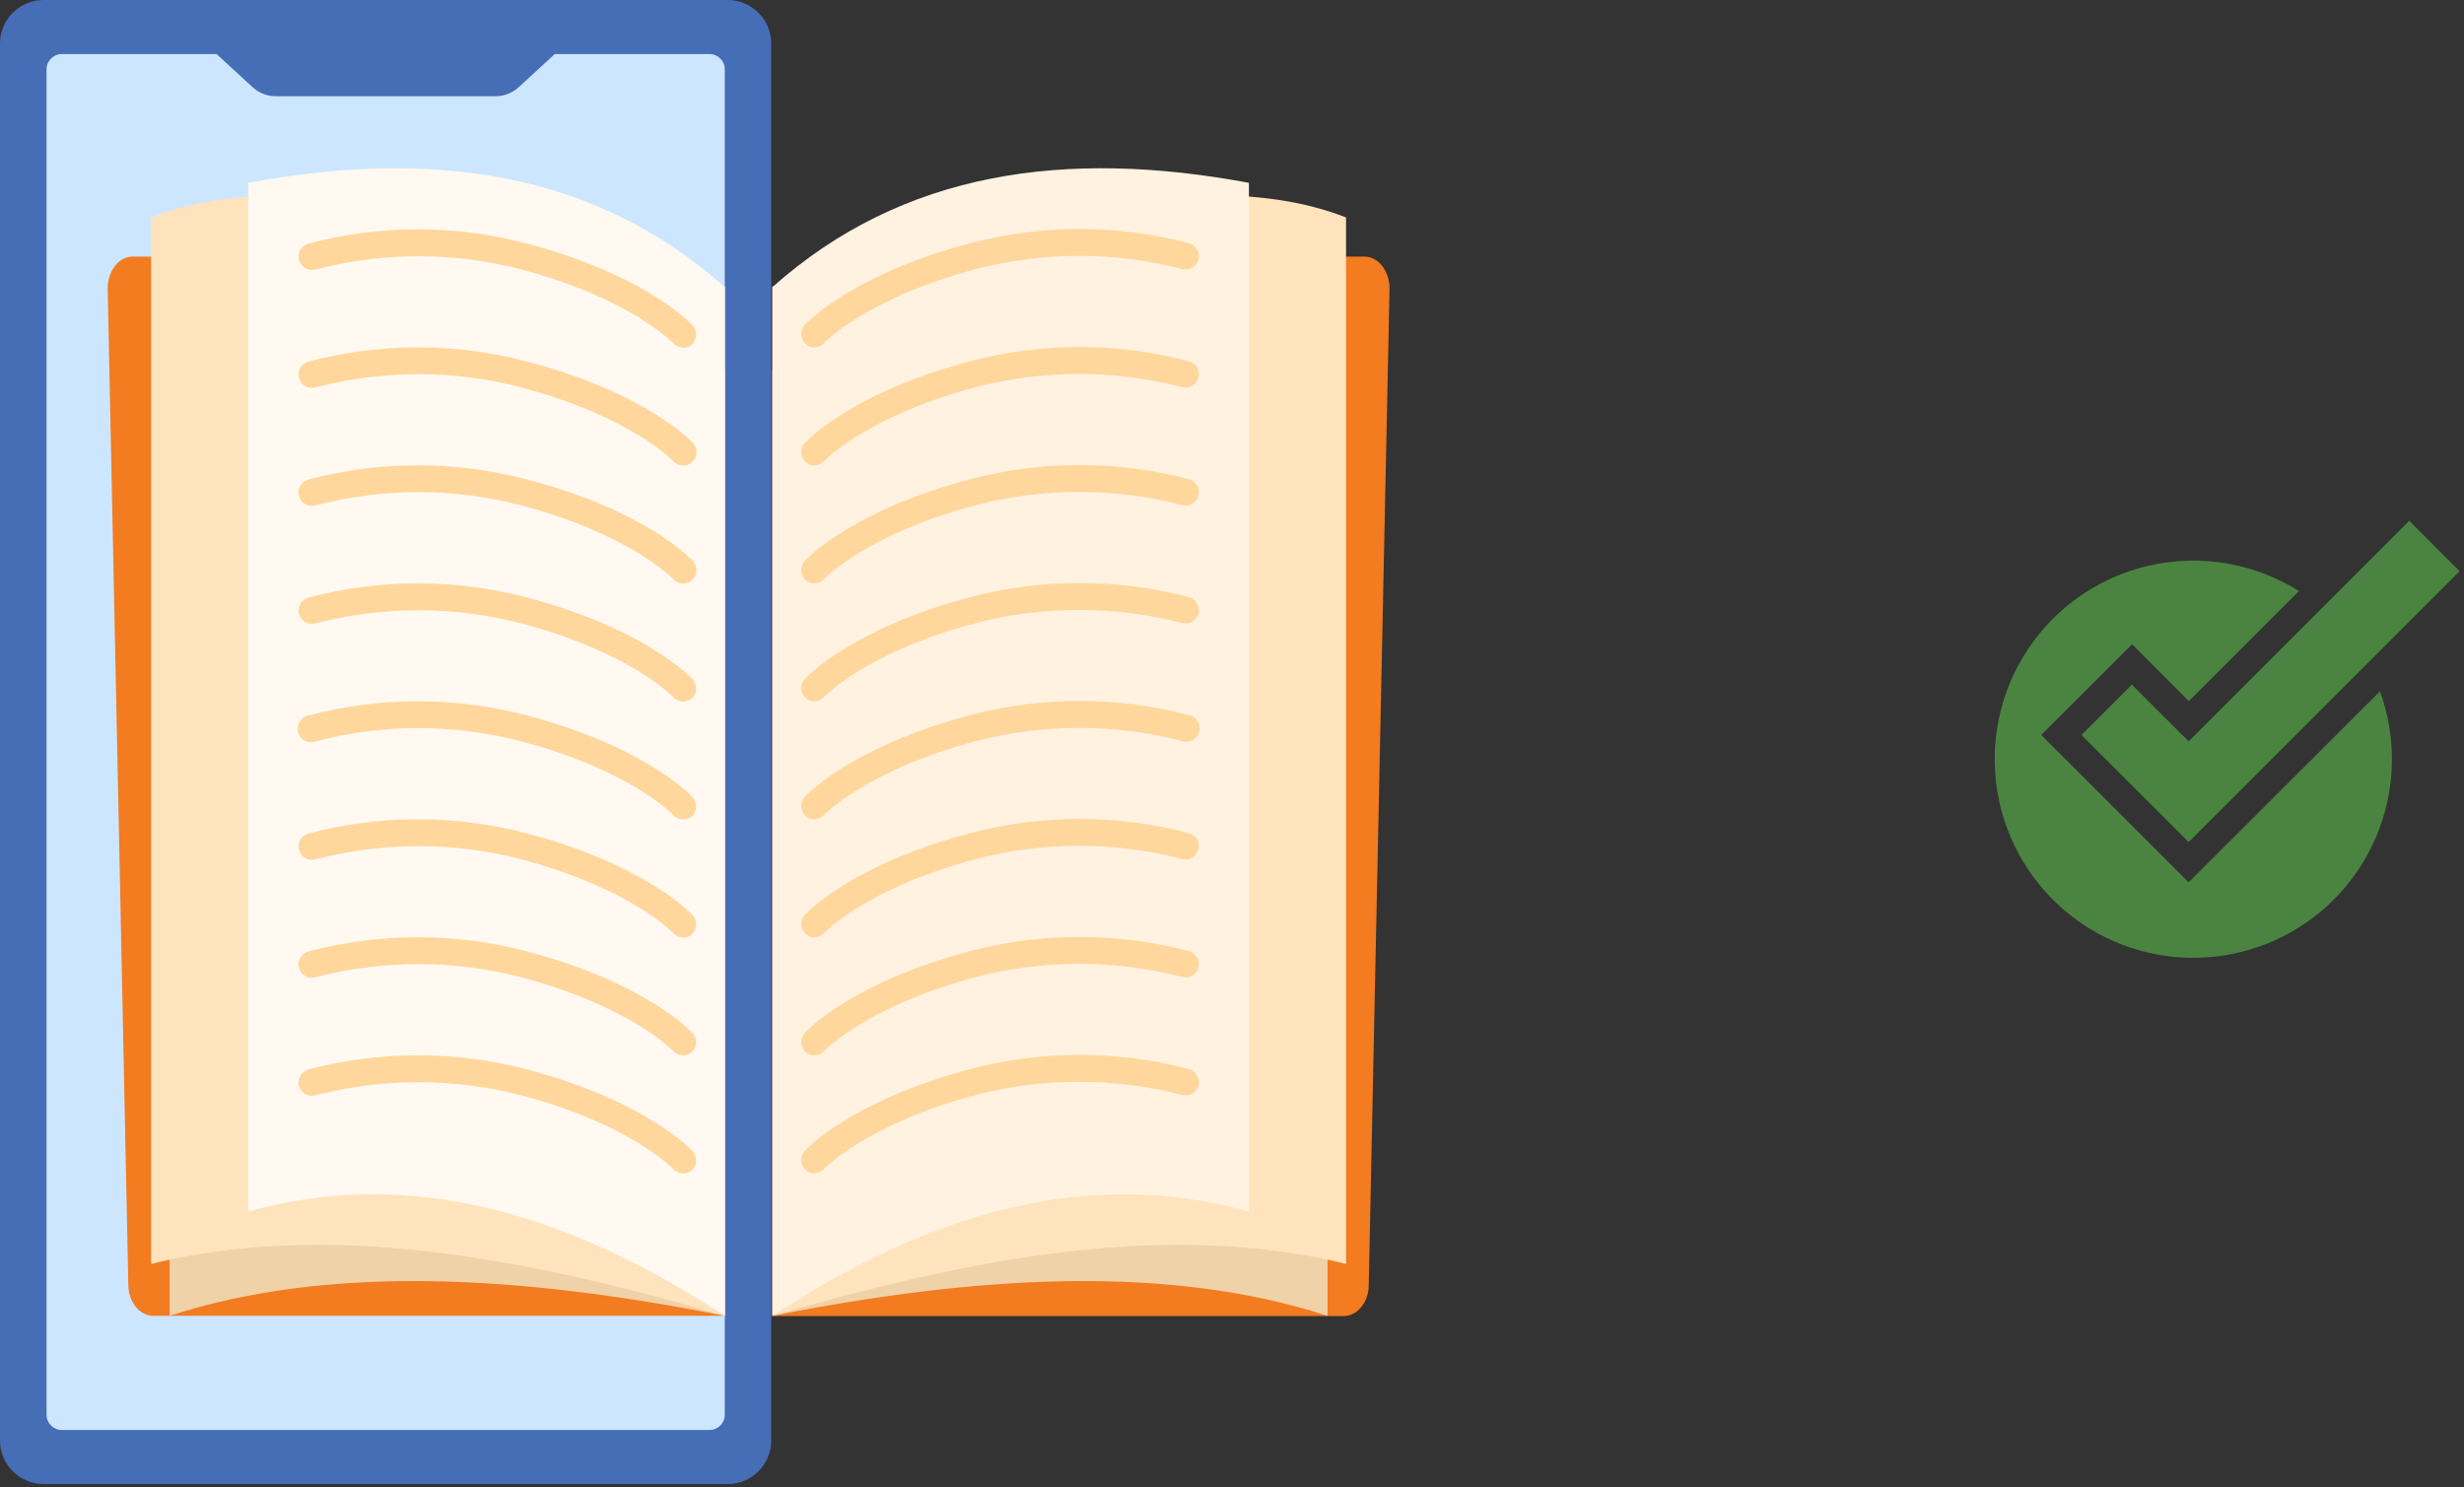<svg width="265" height="160" viewBox="0 0 265 160" fill="none" xmlns="http://www.w3.org/2000/svg">
<rect x="0" y="0" width="265" height="160" fill="#333333" stroke="none"/>
<g clip-path="url(#clip0_840_839)">
<path d="M235.38 94.911L219.529 79.061L229.305 69.303L235.405 75.412L247.248 63.578C242.967 60.889 237.87 59.806 232.865 60.521C227.86 61.237 223.271 63.704 219.914 67.485C216.557 71.266 214.65 76.114 214.532 81.169C214.414 86.224 216.092 91.156 219.269 95.09C222.445 99.023 226.914 101.702 231.88 102.651C236.847 103.599 241.988 102.755 246.391 100.269C250.793 97.784 254.172 93.817 255.925 89.074C257.677 84.332 257.691 79.121 255.964 74.37L235.38 94.911Z" fill="#4B8441"/>
<path d="M235.388 79.744L229.279 73.643L223.862 79.061L235.388 90.579L264.526 61.441L259.109 56.024L235.388 79.744Z" fill="#4B8441"/>
<path d="M78.253 0H4.692C2.101 0 0 2.101 0 4.692V154.944C0 157.536 2.101 159.637 4.692 159.637H78.253C80.844 159.637 82.945 157.536 82.945 154.944V4.692C82.945 2.101 80.844 0 78.253 0Z" fill="#466EB6"/>
<path d="M76.303 5.814H6.65C5.741 5.814 5.003 6.551 5.003 7.461V152.175C5.003 153.085 5.741 153.823 6.65 153.823H76.303C77.213 153.823 77.951 153.085 77.951 152.175V7.461C77.951 6.551 77.213 5.814 76.303 5.814Z" fill="#CCE6FF"/>
<path d="M144.766 27.602H146.75C148.259 27.602 149.475 29.189 149.441 31.122L147.207 138.227C147.207 140.082 145.973 141.566 144.516 141.566H83.075L144.766 27.602Z" fill="#F37B20"/>
<path d="M83.075 141.54C105.079 137.184 125.574 135.968 142.773 141.54V31.76L83.075 39.816V141.54Z" fill="#EFD2A7"/>
<path d="M83.075 30.837C106.028 24.152 129.145 17.252 144.766 23.393V135.959C125.703 131.258 104.648 135.26 83.075 141.54V30.837Z" fill="#FFE3BC"/>
<path d="M83.075 141.54C99.645 130.732 116.611 125.367 134.32 130.326V19.667C114.662 16.001 97.117 18.381 83.075 30.88V141.54Z" fill="#FFF2E0"/>
<path d="M87.603 37.393C87.323 37.39 87.05 37.307 86.817 37.153C86.583 36.999 86.399 36.781 86.287 36.525C86.175 36.268 86.139 35.985 86.184 35.709C86.23 35.433 86.354 35.176 86.542 34.969C86.74 34.753 91.614 29.543 104.285 26.179C112.032 24.121 120.182 24.121 127.928 26.179C128.109 26.236 128.277 26.327 128.422 26.449C128.567 26.57 128.687 26.719 128.775 26.887C128.863 27.055 128.916 27.238 128.933 27.427C128.95 27.616 128.93 27.805 128.873 27.986C128.816 28.167 128.725 28.335 128.603 28.48C128.482 28.625 128.333 28.745 128.165 28.833C127.997 28.92 127.814 28.974 127.625 28.991C127.437 29.008 127.246 28.987 127.066 28.931C119.839 27.053 112.253 27.053 105.027 28.931C93.158 32.071 88.716 36.832 88.638 36.875C88.51 37.028 88.353 37.153 88.174 37.242C87.996 37.331 87.802 37.382 87.603 37.393Z" fill="#FFD79D"/>
<path d="M87.603 50.081C87.325 50.077 87.054 49.994 86.822 49.84C86.59 49.687 86.407 49.469 86.295 49.215C86.183 48.96 86.147 48.679 86.191 48.404C86.235 48.129 86.357 47.873 86.542 47.666C86.74 47.442 91.614 42.232 104.285 38.876C112.031 36.81 120.183 36.81 127.928 38.876C128.109 38.933 128.277 39.025 128.422 39.146C128.567 39.267 128.687 39.416 128.775 39.584C128.863 39.752 128.916 39.935 128.933 40.124C128.95 40.313 128.929 40.503 128.873 40.683C128.816 40.864 128.725 41.032 128.603 41.177C128.482 41.322 128.333 41.442 128.165 41.53C127.997 41.617 127.814 41.671 127.625 41.688C127.436 41.705 127.246 41.684 127.066 41.628C119.839 39.756 112.254 39.756 105.027 41.628C93.158 44.776 88.716 49.529 88.638 49.572C88.51 49.723 88.351 49.846 88.173 49.934C87.995 50.022 87.801 50.072 87.603 50.081Z" fill="#FFD79D"/>
<path d="M87.603 62.77C87.244 62.772 86.898 62.636 86.637 62.39C86.496 62.263 86.382 62.11 86.3 61.938C86.219 61.767 86.173 61.581 86.164 61.392C86.155 61.203 86.184 61.013 86.249 60.835C86.314 60.657 86.413 60.494 86.542 60.354C86.74 60.13 91.614 54.92 104.285 51.565C112.032 49.504 120.182 49.504 127.928 51.565C128.109 51.621 128.277 51.713 128.422 51.834C128.567 51.956 128.687 52.105 128.775 52.273C128.863 52.44 128.916 52.624 128.933 52.812C128.95 53.001 128.93 53.191 128.873 53.372C128.816 53.553 128.725 53.72 128.603 53.865C128.482 54.011 128.333 54.131 128.165 54.218C127.997 54.306 127.814 54.36 127.625 54.377C127.437 54.393 127.246 54.373 127.066 54.316C119.838 52.449 112.255 52.449 105.027 54.316C93.158 57.465 88.716 62.218 88.638 62.269C88.509 62.419 88.351 62.541 88.173 62.627C87.995 62.713 87.801 62.762 87.603 62.77Z" fill="#FFD79D"/>
<path d="M87.603 75.458C87.246 75.459 86.901 75.327 86.637 75.087C86.354 74.828 86.185 74.468 86.167 74.085C86.149 73.701 86.284 73.327 86.542 73.043C86.74 72.827 91.614 67.617 104.285 64.253C112.032 62.198 120.181 62.198 127.928 64.253C128.109 64.31 128.277 64.401 128.422 64.523C128.567 64.644 128.687 64.793 128.775 64.961C128.863 65.129 128.916 65.312 128.933 65.501C128.95 65.689 128.93 65.879 128.873 66.06C128.816 66.241 128.725 66.409 128.603 66.554C128.482 66.699 128.333 66.819 128.165 66.907C127.997 66.994 127.814 67.048 127.625 67.065C127.437 67.082 127.246 67.061 127.066 67.005C119.839 65.135 112.254 65.135 105.027 67.005C93.158 70.144 88.716 74.897 88.638 74.949C88.51 75.101 88.352 75.224 88.174 75.312C87.996 75.399 87.801 75.449 87.603 75.458Z" fill="#FFD79D"/>
<path d="M87.603 88.146C87.246 88.148 86.901 88.015 86.637 87.775C86.354 87.517 86.185 87.156 86.167 86.773C86.149 86.39 86.284 86.015 86.542 85.731C86.74 85.516 91.614 80.306 104.285 76.942C112.032 74.885 120.181 74.885 127.928 76.942C128.121 76.988 128.303 77.074 128.461 77.193C128.619 77.312 128.752 77.463 128.849 77.636C128.947 77.808 129.009 77.999 129.03 78.197C129.051 78.394 129.031 78.593 128.972 78.783C128.913 78.972 128.815 79.147 128.686 79.297C128.556 79.448 128.397 79.57 128.218 79.656C128.04 79.742 127.845 79.79 127.647 79.798C127.449 79.806 127.251 79.773 127.066 79.702C119.839 77.83 112.254 77.83 105.027 79.702C93.158 82.85 88.716 87.603 88.638 87.646C88.509 87.796 88.351 87.918 88.173 88.004C87.995 88.09 87.801 88.139 87.603 88.146Z" fill="#FFD79D"/>
<path d="M87.603 100.844C87.325 100.84 87.054 100.756 86.822 100.603C86.59 100.449 86.407 100.232 86.295 99.977C86.183 99.723 86.147 99.441 86.191 99.167C86.235 98.892 86.357 98.636 86.542 98.428C86.74 98.204 91.614 92.994 104.285 89.639C112.031 87.578 120.182 87.578 127.928 89.639C128.109 89.695 128.277 89.787 128.422 89.909C128.567 90.03 128.687 90.179 128.775 90.347C128.863 90.514 128.916 90.698 128.933 90.886C128.95 91.075 128.929 91.265 128.873 91.446C128.816 91.626 128.725 91.794 128.603 91.939C128.482 92.085 128.333 92.205 128.165 92.292C127.997 92.38 127.814 92.434 127.625 92.451C127.436 92.468 127.246 92.447 127.066 92.39C119.839 90.513 112.253 90.513 105.027 92.39C93.158 95.539 88.716 100.292 88.638 100.335C88.51 100.486 88.351 100.609 88.173 100.697C87.995 100.784 87.801 100.834 87.603 100.844Z" fill="#FFD79D"/>
<path d="M87.612 113.532C87.333 113.53 87.061 113.448 86.827 113.295C86.594 113.142 86.41 112.925 86.297 112.67C86.184 112.415 86.147 112.133 86.191 111.857C86.234 111.582 86.356 111.325 86.542 111.117C86.74 110.893 91.614 105.683 104.285 102.327C112.032 100.266 120.182 100.266 127.928 102.327C128.109 102.384 128.277 102.475 128.422 102.597C128.567 102.718 128.687 102.867 128.775 103.035C128.863 103.203 128.916 103.386 128.933 103.575C128.95 103.764 128.93 103.954 128.873 104.134C128.816 104.315 128.725 104.483 128.603 104.628C128.482 104.773 128.333 104.893 128.165 104.981C127.997 105.068 127.814 105.122 127.625 105.139C127.437 105.156 127.246 105.135 127.066 105.079C119.839 103.207 112.254 103.207 105.027 105.079C93.27 108.201 88.716 112.989 88.638 113.032C88.51 113.181 88.353 113.303 88.177 113.389C88 113.475 87.808 113.523 87.612 113.532Z" fill="#FFD79D"/>
<path d="M87.612 126.22C87.331 126.222 87.056 126.142 86.821 125.99C86.585 125.838 86.399 125.62 86.286 125.363C86.172 125.107 86.136 124.823 86.181 124.546C86.227 124.269 86.352 124.012 86.542 123.805C86.74 123.59 91.614 118.38 104.285 115.016C112.032 112.96 120.181 112.96 127.928 115.016C128.293 115.133 128.596 115.388 128.774 115.727C128.951 116.066 128.988 116.461 128.877 116.827C128.82 117.008 128.728 117.176 128.606 117.321C128.484 117.466 128.335 117.586 128.167 117.673C127.998 117.761 127.815 117.814 127.626 117.83C127.437 117.846 127.246 117.825 127.066 117.767C119.839 115.897 112.254 115.897 105.027 117.767C93.27 120.881 88.716 125.668 88.638 125.712C88.511 125.862 88.355 125.986 88.178 126.073C88.001 126.161 87.809 126.211 87.612 126.22Z" fill="#FFD79D"/>
<path d="M16.251 27.602H14.267C12.758 27.602 11.541 29.189 11.584 31.122L13.801 138.202C13.801 140.056 15.035 141.54 16.492 141.54H77.951L16.251 27.602Z" fill="#F37B20"/>
<path d="M77.951 141.54C55.938 137.184 35.443 135.968 18.244 141.54V31.76L77.951 39.816V141.54Z" fill="#EFD2A7"/>
<path d="M77.951 30.837C54.989 24.152 31.915 17.252 16.251 23.393V135.959C35.314 131.258 56.369 135.26 77.951 141.54V30.837Z" fill="#FFE3BC"/>
<path d="M77.951 141.54C61.372 130.732 44.414 125.367 26.697 130.326V19.667C46.355 16.001 63.9 18.381 77.951 30.88V141.54Z" fill="#FFF9F1"/>
<path d="M73.474 37.393C73.273 37.392 73.075 37.35 72.891 37.27C72.707 37.19 72.542 37.073 72.404 36.927C72.318 36.832 67.755 32.079 56.016 28.974C48.789 27.097 41.203 27.097 33.977 28.974C33.612 29.088 33.217 29.053 32.878 28.876C32.71 28.788 32.561 28.668 32.44 28.523C32.318 28.378 32.226 28.21 32.17 28.029C32.113 27.849 32.093 27.659 32.109 27.47C32.126 27.281 32.18 27.098 32.268 26.93C32.445 26.591 32.749 26.337 33.114 26.222C40.859 24.154 49.012 24.154 56.757 26.222C69.429 29.586 74.302 34.796 74.501 35.012C74.689 35.219 74.813 35.476 74.858 35.752C74.903 36.028 74.868 36.311 74.756 36.568C74.644 36.824 74.46 37.042 74.226 37.196C73.993 37.35 73.719 37.434 73.44 37.436L73.474 37.393Z" fill="#FFD79D"/>
<path d="M73.474 50.081C73.273 50.082 73.074 50.041 72.89 49.961C72.706 49.881 72.54 49.763 72.404 49.615C72.404 49.563 67.807 44.785 56.016 41.662C48.79 39.778 41.202 39.778 33.977 41.662C33.796 41.719 33.606 41.739 33.417 41.723C33.229 41.706 33.045 41.652 32.878 41.564C32.71 41.477 32.561 41.357 32.44 41.212C32.318 41.066 32.226 40.898 32.17 40.718C32.113 40.537 32.093 40.347 32.109 40.158C32.126 39.97 32.18 39.786 32.268 39.619C32.355 39.451 32.475 39.302 32.621 39.181C32.766 39.059 32.934 38.967 33.114 38.911C40.861 36.85 49.011 36.85 56.757 38.911C69.463 42.266 74.337 47.441 74.535 47.666C74.721 47.873 74.842 48.129 74.886 48.404C74.93 48.679 74.894 48.96 74.782 49.215C74.67 49.469 74.487 49.687 74.255 49.84C74.023 49.994 73.752 50.077 73.474 50.081Z" fill="#FFD79D"/>
<path d="M73.474 62.77C73.273 62.771 73.074 62.73 72.89 62.65C72.706 62.569 72.54 62.452 72.404 62.304C72.318 62.209 67.755 57.456 56.016 54.351C48.79 52.471 41.203 52.471 33.977 54.351C33.796 54.407 33.606 54.428 33.417 54.411C33.229 54.394 33.045 54.34 32.878 54.253C32.71 54.165 32.561 54.045 32.44 53.9C32.318 53.755 32.226 53.587 32.17 53.406C32.113 53.226 32.093 53.035 32.109 52.847C32.126 52.658 32.18 52.475 32.268 52.307C32.355 52.139 32.475 51.99 32.621 51.869C32.766 51.748 32.934 51.656 33.114 51.599C40.861 49.538 49.011 49.538 56.757 51.599C69.463 54.92 74.337 60.13 74.535 60.38C74.664 60.52 74.763 60.683 74.828 60.861C74.893 61.039 74.922 61.228 74.913 61.418C74.904 61.607 74.858 61.793 74.777 61.964C74.695 62.136 74.581 62.289 74.44 62.416C74.175 62.652 73.829 62.779 73.474 62.77Z" fill="#FFD79D"/>
<path d="M73.474 75.458C73.273 75.459 73.074 75.418 72.89 75.338C72.706 75.258 72.54 75.14 72.404 74.992C72.318 74.897 67.755 70.144 56.016 67.048C48.788 65.178 41.204 65.178 33.977 67.048C33.796 67.105 33.606 67.125 33.417 67.108C33.229 67.091 33.045 67.038 32.878 66.95C32.71 66.862 32.561 66.742 32.44 66.597C32.318 66.452 32.226 66.284 32.17 66.103C32.113 65.923 32.093 65.733 32.109 65.544C32.126 65.355 32.18 65.172 32.268 65.004C32.355 64.836 32.475 64.688 32.621 64.566C32.766 64.445 32.934 64.353 33.114 64.296C40.861 62.235 49.011 62.235 56.757 64.296C69.429 67.66 74.302 72.87 74.501 73.086C74.758 73.37 74.893 73.744 74.876 74.128C74.858 74.511 74.689 74.871 74.406 75.13C74.144 75.347 73.814 75.463 73.474 75.458Z" fill="#FFD79D"/>
<path d="M73.474 88.147C73.274 88.147 73.076 88.107 72.892 88.028C72.708 87.95 72.542 87.834 72.404 87.689C72.404 87.638 67.807 82.85 56.016 79.736C48.79 77.852 41.202 77.852 33.977 79.736C33.792 79.808 33.594 79.841 33.396 79.833C33.197 79.825 33.003 79.776 32.824 79.69C32.646 79.604 32.487 79.482 32.357 79.332C32.227 79.182 32.13 79.007 32.071 78.817C32.011 78.628 31.992 78.428 32.013 78.231C32.034 78.034 32.095 77.843 32.193 77.67C32.291 77.498 32.423 77.347 32.582 77.228C32.74 77.108 32.921 77.023 33.114 76.976C40.861 74.92 49.011 74.92 56.757 76.976C69.429 80.34 74.302 85.55 74.501 85.766C74.758 86.05 74.893 86.424 74.876 86.808C74.858 87.191 74.689 87.551 74.406 87.81C74.145 88.029 73.815 88.149 73.474 88.147Z" fill="#FFD79D"/>
<path d="M73.474 100.844C73.273 100.845 73.074 100.804 72.89 100.724C72.706 100.644 72.54 100.526 72.404 100.378C72.404 100.326 67.807 95.547 56.016 92.425C48.789 90.548 41.203 90.548 33.977 92.425C33.612 92.539 33.217 92.504 32.878 92.327C32.539 92.15 32.284 91.845 32.17 91.48C32.055 91.115 32.091 90.72 32.268 90.381C32.445 90.042 32.749 89.788 33.114 89.673C40.861 87.612 49.011 87.612 56.757 89.673C69.429 93.029 74.302 98.239 74.501 98.463C74.686 98.67 74.808 98.926 74.852 99.201C74.895 99.476 74.859 99.757 74.747 100.012C74.635 100.267 74.453 100.484 74.221 100.637C73.989 100.791 73.718 100.874 73.44 100.878L73.474 100.844Z" fill="#FFD79D"/>
<path d="M73.474 113.532C73.273 113.533 73.074 113.492 72.89 113.412C72.706 113.332 72.54 113.214 72.404 113.066C72.318 112.971 67.755 108.219 56.016 105.113C48.789 103.241 41.204 103.241 33.977 105.113C33.612 105.228 33.217 105.192 32.878 105.015C32.539 104.838 32.284 104.534 32.17 104.169C32.055 103.804 32.091 103.409 32.268 103.07C32.445 102.731 32.749 102.476 33.114 102.362C40.861 100.301 49.011 100.301 56.757 102.362C69.429 105.717 74.302 110.927 74.501 111.151C74.629 111.291 74.729 111.454 74.794 111.632C74.859 111.81 74.887 112 74.879 112.189C74.87 112.378 74.823 112.564 74.742 112.735C74.661 112.907 74.547 113.06 74.406 113.187C74.148 113.412 73.816 113.535 73.474 113.532Z" fill="#FFD79D"/>
<path d="M73.474 126.22C73.273 126.222 73.074 126.181 72.89 126.101C72.706 126.02 72.54 125.903 72.404 125.755C72.318 125.66 67.755 120.907 56.016 117.81C48.788 115.94 41.204 115.94 33.977 117.81C33.796 117.868 33.606 117.889 33.417 117.873C33.228 117.857 33.044 117.804 32.876 117.716C32.708 117.629 32.558 117.509 32.436 117.364C32.314 117.219 32.222 117.051 32.165 116.87C32.054 116.504 32.091 116.109 32.269 115.77C32.446 115.431 32.75 115.176 33.114 115.059C40.861 112.998 49.011 112.998 56.757 115.059C69.429 118.423 74.302 123.633 74.501 123.848C74.758 124.132 74.893 124.507 74.876 124.89C74.858 125.273 74.689 125.634 74.406 125.893C74.144 126.109 73.814 126.225 73.474 126.22Z" fill="#FFD79D"/>
<path d="M53.29 10.351H29.655C28.727 10.35 27.834 9.999 27.154 9.368L20.59 3.33H62.364L55.8 9.368C55.117 9.999 54.22 10.35 53.29 10.351Z" fill="#466EB6"/>
</g>
<defs>
<clipPath id="clip0_840_839">
<rect width="265" height="160" fill="white"/>
</clipPath>
</defs>
</svg>
